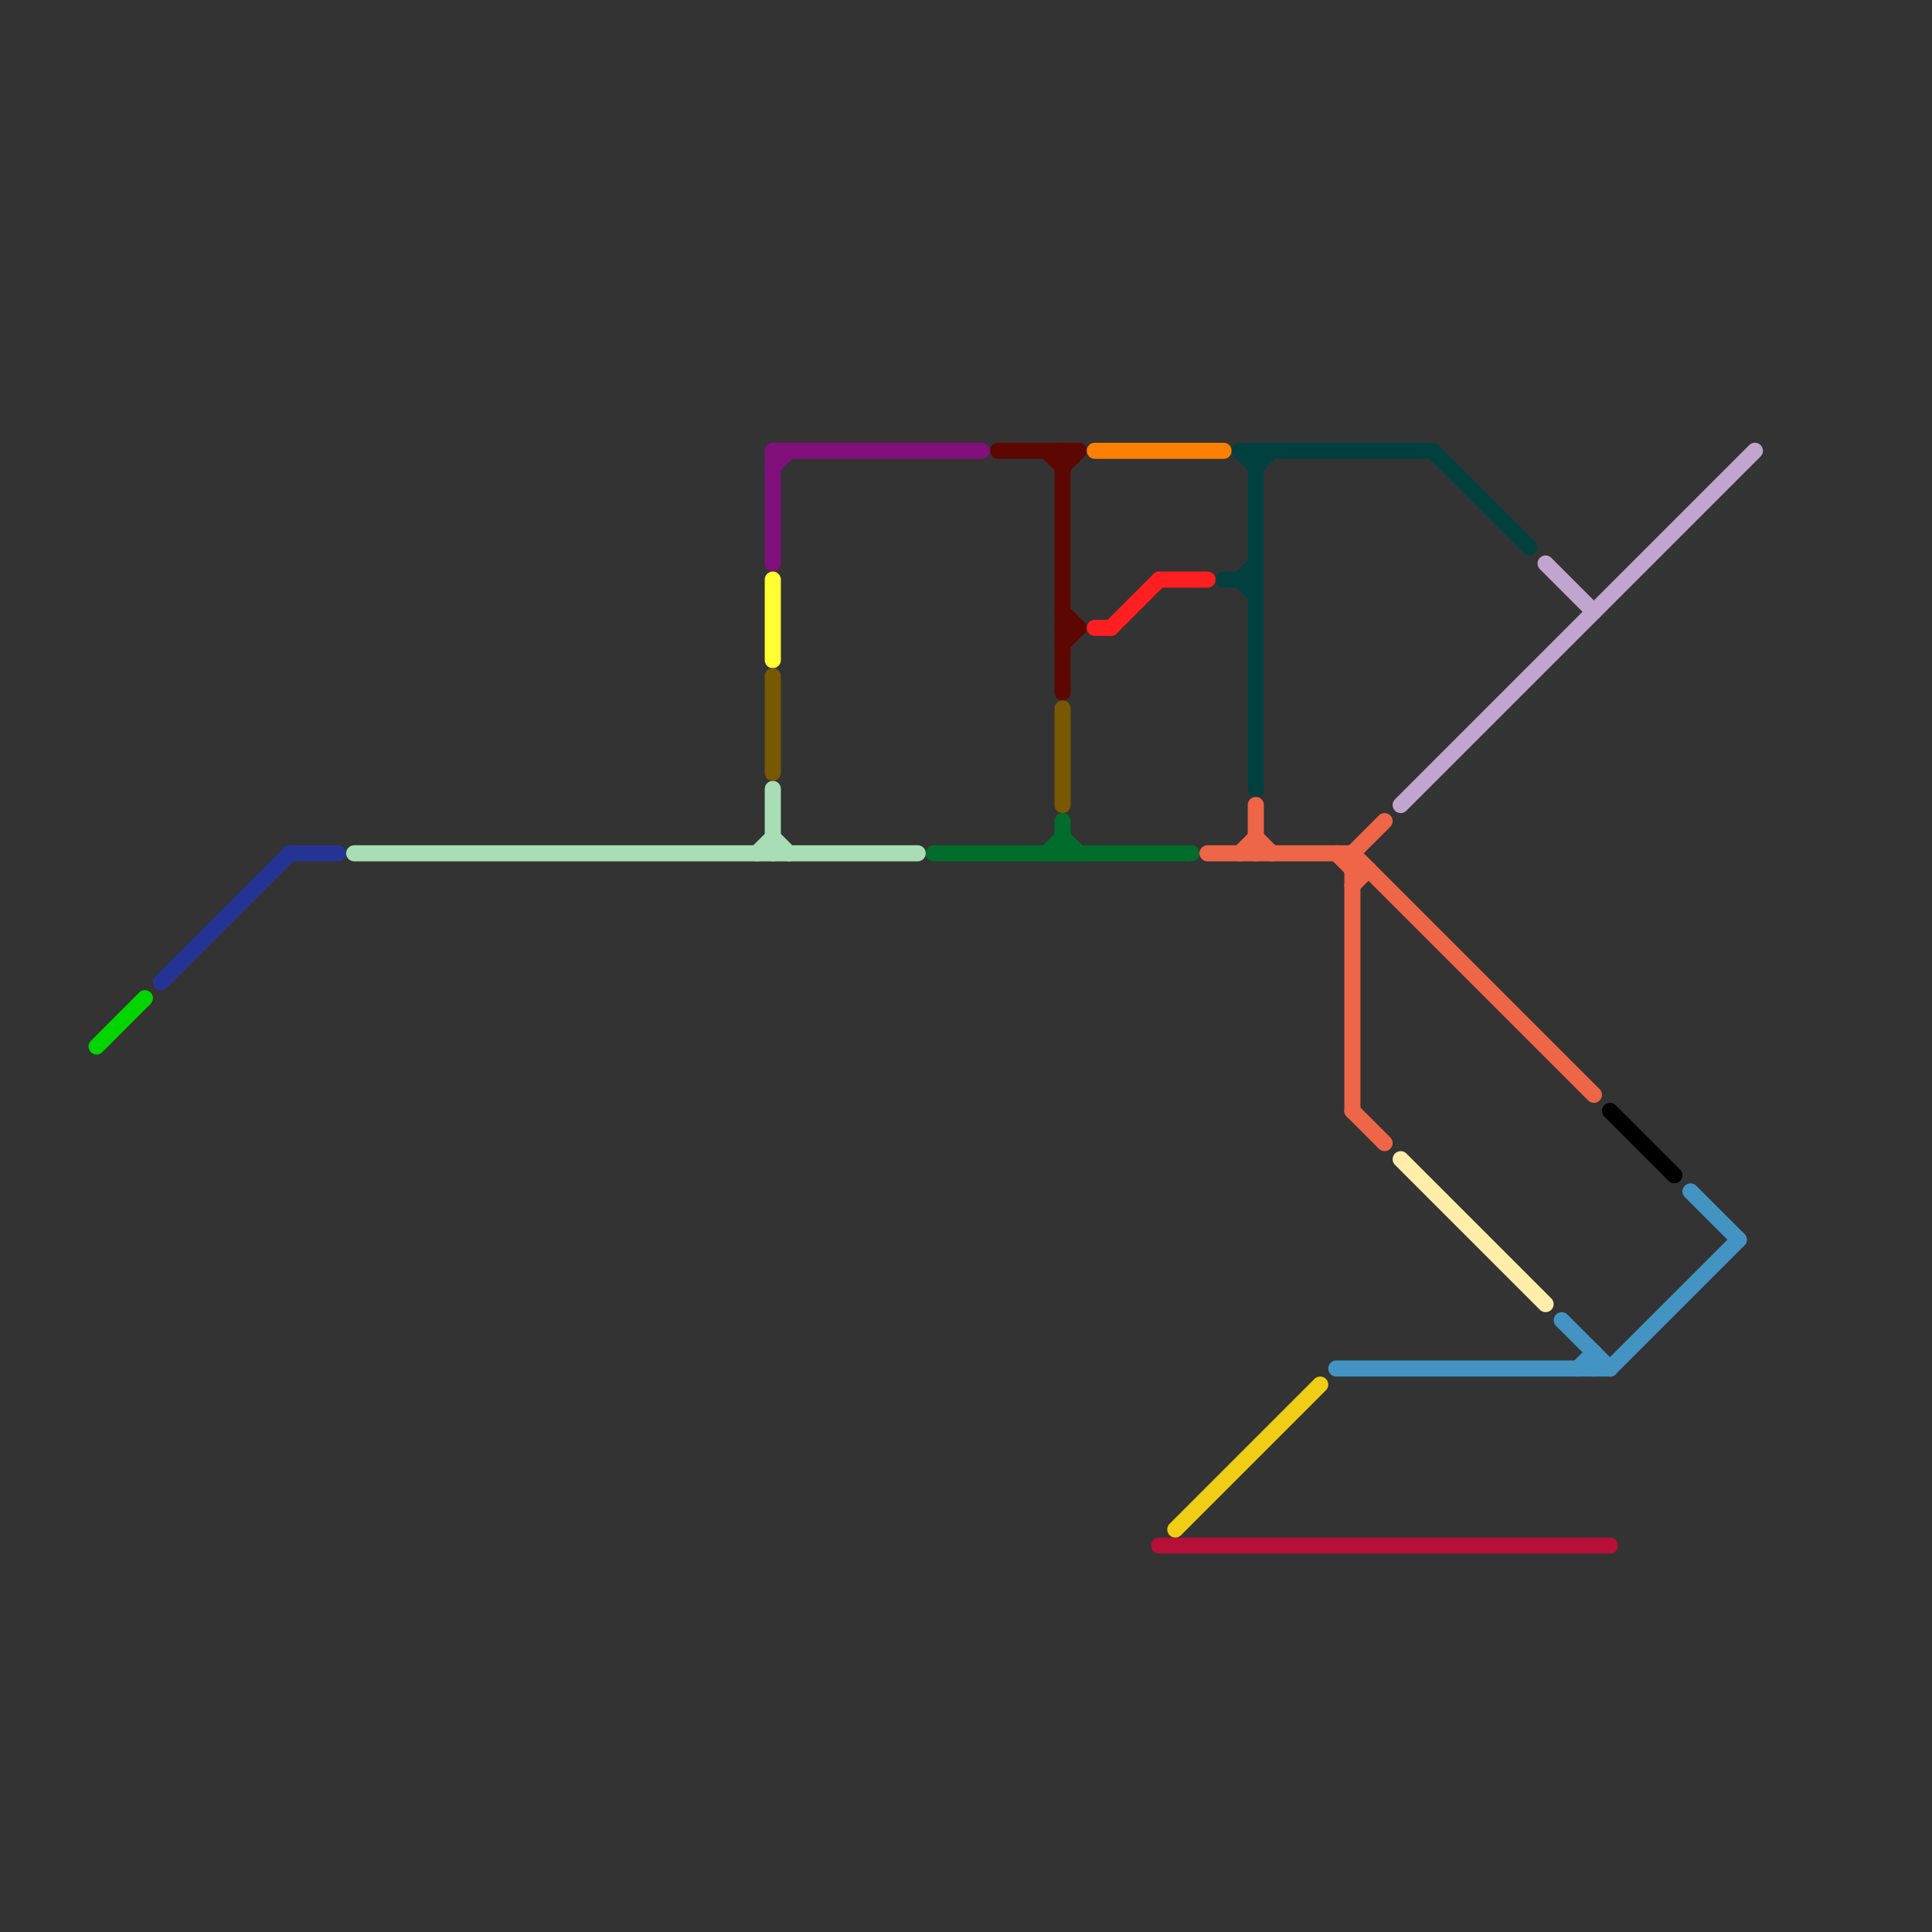 
<svg version="1.1" xmlns="http://www.w3.org/2000/svg" viewBox="0 0 120 120">
<rect x="0" y="0" width="120" height="120" fill="#333333" stroke="none"/>
<style>text { font: 1px Helvetica; font-weight: 600; white-space: pre; dominant-baseline: central; } line { stroke-width: 1; fill: none; stroke-linecap: round; stroke-linejoin: round; } .c0 { stroke: #253494 } .c1 { stroke: #c2a5cf } .c2 { stroke: #000000 } .c3 { stroke: #4393c3 } .c4 { stroke: #b61038 } .c5 { stroke: #a8ddb5 } .c6 { stroke: #810f7c } .c7 { stroke: #ffff33 } .c8 { stroke: #785800 } .c9 { stroke: #006d2c } .c10 { stroke: #00d500 } .c11 { stroke: #5c0701 } .c12 { stroke: #ff7f00 } .c13 { stroke: #ff1e20 } .c14 { stroke: #f0ce15 } .c15 { stroke: #ef6548 } .c16 { stroke: #024040 } .c17 { stroke: #ffeda9 }</style><defs><g id="wm-xf"><circle r="1.2" fill="#000"/><circle r="0.9" fill="#fff"/><circle r="0.6" fill="#000"/><circle r="0.3" fill="#fff"/></g><g id="wm"><circle r="0.6" fill="#000"/><circle r="0.3" fill="#fff"/></g></defs><line class="c0" x1="18" y1="53" x2="21" y2="53"/><line class="c0" x1="10" y1="61" x2="18" y2="53"/><line class="c1" x1="96" y1="35" x2="99" y2="38"/><line class="c1" x1="87" y1="50" x2="109" y2="28"/><line class="c2" x1="100" y1="69" x2="104" y2="73"/><line class="c3" x1="98" y1="85" x2="99" y2="84"/><line class="c3" x1="97" y1="82" x2="100" y2="85"/><line class="c3" x1="105" y1="74" x2="108" y2="77"/><line class="c3" x1="83" y1="85" x2="100" y2="85"/><line class="c3" x1="99" y1="84" x2="99" y2="85"/><line class="c3" x1="100" y1="85" x2="108" y2="77"/><line class="c4" x1="72" y1="96" x2="100" y2="96"/><line class="c5" x1="48" y1="49" x2="48" y2="53"/><line class="c5" x1="22" y1="53" x2="57" y2="53"/><line class="c5" x1="48" y1="52" x2="49" y2="53"/><line class="c5" x1="47" y1="53" x2="48" y2="52"/><line class="c6" x1="48" y1="28" x2="61" y2="28"/><line class="c6" x1="48" y1="28" x2="48" y2="35"/><line class="c6" x1="48" y1="29" x2="49" y2="28"/><line class="c7" x1="48" y1="36" x2="48" y2="41"/><line class="c8" x1="48" y1="42" x2="48" y2="48"/><line class="c8" x1="66" y1="44" x2="66" y2="50"/><line class="c9" x1="65" y1="53" x2="66" y2="52"/><line class="c9" x1="66" y1="52" x2="67" y2="53"/><line class="c9" x1="66" y1="51" x2="66" y2="53"/><line class="c9" x1="58" y1="53" x2="74" y2="53"/><line class="c10" x1="6" y1="65" x2="9" y2="62"/><line class="c11" x1="65" y1="28" x2="66" y2="29"/><line class="c11" x1="66" y1="39" x2="67" y2="39"/><line class="c11" x1="66" y1="28" x2="66" y2="43"/><line class="c11" x1="66" y1="40" x2="67" y2="39"/><line class="c11" x1="66" y1="29" x2="67" y2="28"/><line class="c11" x1="66" y1="38" x2="67" y2="39"/><line class="c11" x1="62" y1="28" x2="67" y2="28"/><line class="c12" x1="68" y1="28" x2="76" y2="28"/><line class="c13" x1="72" y1="36" x2="75" y2="36"/><line class="c13" x1="69" y1="39" x2="72" y2="36"/><line class="c13" x1="68" y1="39" x2="69" y2="39"/><line class="c14" x1="73" y1="95" x2="82" y2="86"/><line class="c15" x1="77" y1="53" x2="78" y2="52"/><line class="c15" x1="75" y1="53" x2="84" y2="53"/><line class="c15" x1="84" y1="53" x2="84" y2="69"/><line class="c15" x1="84" y1="54" x2="85" y2="54"/><line class="c15" x1="78" y1="50" x2="78" y2="53"/><line class="c15" x1="84" y1="55" x2="85" y2="54"/><line class="c15" x1="83" y1="53" x2="84" y2="54"/><line class="c15" x1="84" y1="53" x2="99" y2="68"/><line class="c15" x1="84" y1="53" x2="86" y2="51"/><line class="c15" x1="84" y1="69" x2="86" y2="71"/><line class="c15" x1="78" y1="52" x2="79" y2="53"/><line class="c16" x1="78" y1="29" x2="79" y2="28"/><line class="c16" x1="78" y1="28" x2="78" y2="49"/><line class="c16" x1="77" y1="28" x2="78" y2="29"/><line class="c16" x1="77" y1="36" x2="78" y2="37"/><line class="c16" x1="77" y1="28" x2="89" y2="28"/><line class="c16" x1="76" y1="36" x2="78" y2="36"/><line class="c16" x1="77" y1="36" x2="78" y2="35"/><line class="c16" x1="89" y1="28" x2="95" y2="34"/><line class="c17" x1="87" y1="72" x2="96" y2="81"/>
</svg>
